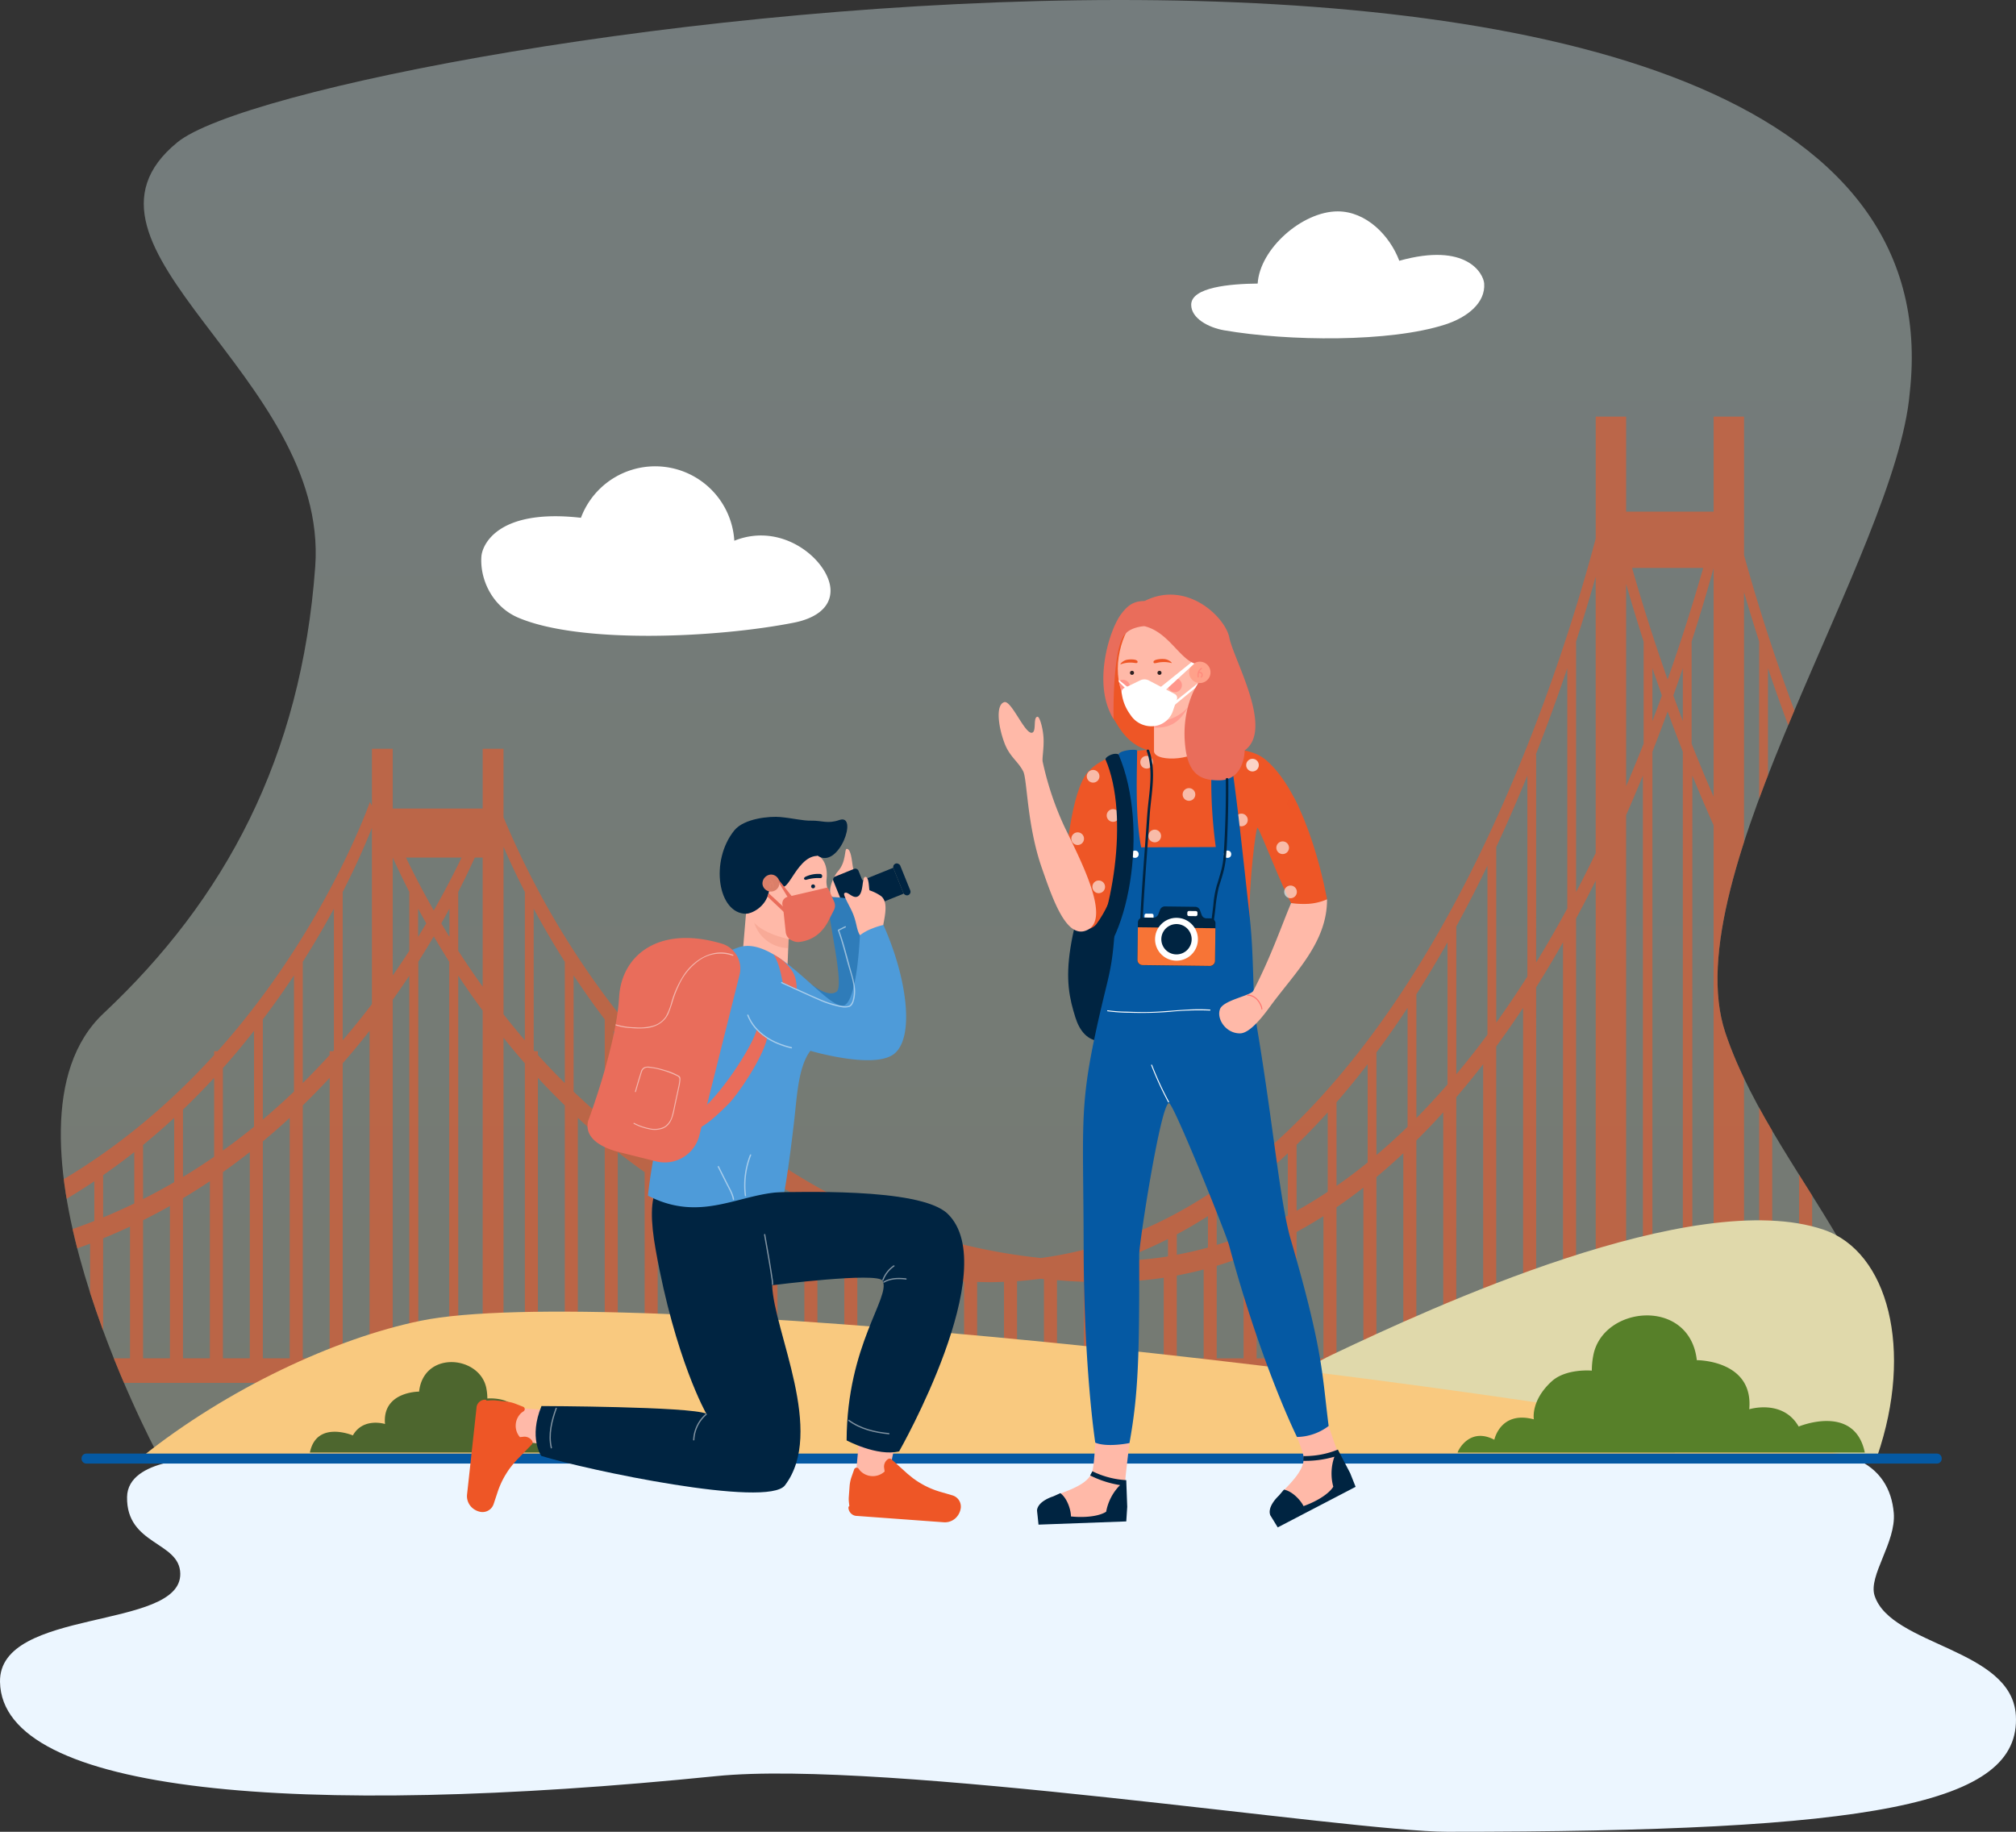 <svg xmlns="http://www.w3.org/2000/svg" xmlns:xlink="http://www.w3.org/1999/xlink" width="776.765" height="705.832" viewBox="0 0 776.765 705.832">
  <rect x="0" y="0" width="776.765" height="705.832" fill="#333333" stroke="none"/>
  <defs>
    <style>
      .cls-1, .cls-5 {
        fill: url(#linear-gradient);
      }

      .cls-16, .cls-2, .cls-7 {
        fill: #ee5626;
      }

      .cls-3 {
        fill: none;
      }

      .cls-4 {
        fill: #ecf6ff;
      }

      .cls-5 {
        opacity: 0.38;
      }

      .cls-6 {
        clip-path: url(#clip-path);
      }

      .cls-7 {
        opacity: 0.58;
      }

      .cls-8 {
        fill: #e0d9ab;
      }

      .cls-9 {
        fill: #f9c97f;
      }

      .cls-10 {
        fill: #578029;
      }

      .cls-11 {
        fill: #4d662e;
      }

      .cls-12 {
        fill: #0559a3;
      }

      .cls-13, .cls-17, .cls-19, .cls-34 {
        fill: #fff;
      }

      .cls-14 {
        fill: #002441;
      }

      .cls-15 {
        clip-path: url(#clip-path-2);
      }

      .cls-16, .cls-19 {
        opacity: 0.74;
      }

      .cls-17 {
        opacity: 0.6;
      }

      .cls-18 {
        fill: #ffb9a8;
      }

      .cls-20, .cls-23, .cls-28 {
        fill: #ff746e;
      }

      .cls-20 {
        opacity: 0.4;
      }

      .cls-21 {
        fill: #e96d5b;
      }

      .cls-22 {
        fill: #ffa18a;
      }

      .cls-23, .cls-31, .cls-34, .cls-35 {
        opacity: 0.5;
      }

      .cls-24 {
        clip-path: url(#clip-path-3);
      }

      .cls-25 {
        fill: #bb4753;
      }

      .cls-26 {
        fill: #2e2122;
      }

      .cls-27 {
        fill: #f77436;
      }

      .cls-29 {
        fill: #2f7cb9;
      }

      .cls-30 {
        fill: #db7f69;
      }

      .cls-31, .cls-32 {
        fill: #e68770;
        mix-blend-mode: multiply;
        isolation: isolate;
      }

      .cls-32 {
        opacity: 0.3;
      }

      .cls-33 {
        fill: #4e9bd9;
      }
    </style>
    <linearGradient id="linear-gradient" x1="0.5" x2="0.5" y2="1" gradientUnits="objectBoundingBox">
      <stop offset="0" stop-color="#ddf3f9"/>
      <stop offset="1" stop-color="#dfedd7"/>
    </linearGradient>
    <clipPath id="clip-path">
      <path id="Path_2948" data-name="Path 2948" class="cls-1" d="M430.159,2810.9s-67.054-125.431-20.424-169.181,76.2-98.439,81.534-172.124-102.41-123.193-53.116-163.489,694.113-138.159,667.467,96.711c-5.329,61.02-91.024,186.516-71.04,246.385s88.359,113.855,51.056,161.7Z" transform="translate(2169.106 1804)"/>
    </clipPath>
    <clipPath id="clip-path-2">
      <path id="Path_2880" data-name="Path 2880" class="cls-2" d="M948.441,607.318c-6.542,3.526-13.829,1.434-13.829,1.434-3.3-5.717-11.558-27.13-12.916-29.059-.618-.878-3.441,21.879-3.059,34.327l-50.98,3.909c1.529-10.621-.425-34.582-.425-34.582,1.572,12.915-.508,23.567-7.563,33.392-2.974,4.142-12.749,2.8-12.745-5.607.009-18.9,3.065-45.773,9.346-52.85,7.278-8.2,21.139-8.3,25.872-8.88,3.633-.442,10.957-.48,16.3-.519,16.336-.12,22.234,1.088,26.65,4.9C941.75,568.138,948.441,607.318,948.441,607.318Z" transform="translate(-846.926 -548.875)"/>
    </clipPath>
    <clipPath id="clip-path-3">
      <path id="Path_2911" data-name="Path 2911" class="cls-3" d="M895.867,519.8a3.827,3.827,0,0,1-3.424-2.022c-.077-.121-.068-.273.06-.284,0,0,2.022-.108,3.32-.226,1.356-.124,3.341-.49,3.341-.49.124-.011.2.129.108.351A4.335,4.335,0,0,1,895.867,519.8Z" transform="translate(-892.393 -516.778)"/>
    </clipPath>
  </defs>
  <g id="covid19-image" transform="translate(-328.571 -2252.872)">
    <path id="Path_2937" data-name="Path 2937" class="cls-4" d="M106.548,879.181S77.413,878.8,77.16,893.973c-.312,18.664,20.343,17.1,20.5,29.584.278,21.915-69.981,12.963-69.457,41.7.784,43.015,114.648,52.58,275.932,36.286,64.855-6.552,244.476,21.432,281.672,21.443,163.911.052,221.186-10.379,219.1-44.872-1.559-25.812-48.02-26.7-54.412-46.064-2.551-7.723,8.341-20.6,7.372-31.939-.768-9-5.125-16.868-14.983-20.926Z" transform="translate(300.37 1935.722)"/>
    <path id="Path_2946" data-name="Path 2946" class="cls-5" d="M430.159,2810.9s-67.054-125.431-20.424-169.181,76.2-98.439,81.534-172.124-102.41-123.193-53.116-163.489,694.113-138.159,667.467,96.711c-5.329,61.02-91.024,186.516-71.04,246.385s88.359,113.855,51.056,161.7Z" transform="translate(-41.241 1.597)"/>
    <g id="Mask_Group_28" data-name="Mask Group 28" class="cls-6" transform="translate(-2210.347 -1802.403)">
      <path id="Path_2947" data-name="Path 2947" class="cls-7" d="M1826.022,518.885H1712.868V284.01h-8.023v30.754a330.033,330.033,0,0,1-34.653,60.9V284.01h-8.021v26.363A326.3,326.3,0,0,1,1612.253,393q-3.111,3.726-6.514,7.535H1604.4V402c-31.072,34.219-79.823,70.927-149.282,78.228-78.78-10.484-132.276-83.457-164-145.455-25.012-48.873-40.518-98.154-48.039-125.4V156.018h-11.723v36.617h-33.706V156.018h-11.724V203c-6.71,25.351-22.655,78.806-49.765,131.774-31.729,62-85.225,134.971-164,145.455-69.459-7.3-118.21-44.009-149.282-78.228v-1.468h-1.339q-3.4-3.8-6.514-7.535A326.272,326.272,0,0,1,765.1,310.372V284.01h-8.023v23.019H722.426V284.01h-8.021V305.99l-.774-1.481c-.151.447-15.683,44.751-52.179,88.491q-3.111,3.726-6.514,7.535H653.6V402c-31.072,34.219-79.82,70.927-149.282,78.228-78.78-10.484-132.276-83.457-164-145.455-37.159-72.608-53.366-146.2-53.523-146.936l-3.015,3.635c.084.387,4.634,21.06,14.331,51.205v96.53c-.776-1.481-1.557-2.966-2.31-4.434-37.159-72.608-53.363-146.2-53.521-146.936l-3.017,3.635c.084.387,4.637,21.06,14.333,51.205v276.2H231.182v9.459H714.405V561.5h8.021v-33.16h34.653V561.5H765.1v-33.16h420.82V561.5h11.724v-33.16h33.706V561.5h11.723v-33.16h419.1V561.5h8.021v-33.16h34.653V561.5h8.023v-33.16h113.154Zm-130.95-173.268V518.885h-12v-152.8C1687.666,358.842,1691.658,351.94,1695.073,345.617Zm-32.9-23.827v64.526c-1.752,2.228-3.545,4.456-5.4,6.684-.919,1.1-1.866,2.215-2.824,3.327V339.172C1657.4,332.414,1660.117,326.524,1662.172,321.79Zm-397.88,197.095h-10.359V358.568c3.261,5.781,6.734,11.587,10.359,17.377Zm15.387,0h-10.361V383.823c3.3,5.025,6.775,9.993,10.361,14.91Zm15.382,0H1284.7V405.534c3.326,4.334,6.8,8.573,10.359,12.743Zm15.387,0h-10.359V424.092c3.345,3.727,6.817,7.331,10.359,10.858Zm15.384,0h-10.358V439.871c3.363,3.166,6.827,6.21,10.358,9.164Zm15.385,0h-10.359V453.113c3.373,2.649,6.836,5.164,10.359,7.588Zm15.384,0h-10.359V464.092c3.38,2.167,6.845,4.182,10.359,6.111Zm15.387,0h-10.359V472.9c3.387,1.72,6.849,3.3,10.359,4.773Zm15.384,0h-10.359V479.706q5.1,1.948,10.359,3.527Zm15.385,0H1392.4V484.648q5.1,1.342,10.359,2.328Zm15.384,0h-10.359V487.832c3.4.512,6.862.895,10.359,1.173Zm15.387-29.407v29.407h-10.359V489.348c2.256.1,4.518.191,6.813.191C1431.177,489.539,1432.351,489.5,1433.528,489.478Zm5.026-.091c3.51-.121,6.948-.347,10.359-.621v30.12h-10.359Zm15.384-1.034c.426-.039.839-.1,1.263-.143,3,.395,6.023.734,9.1.942v29.733h-10.361Zm15.384,1.042c1.717.07,3.432.143,5.175.143s3.46-.052,5.184-.087v29.433h-10.359Zm15.387-.087q5.249-.228,10.359-.664v30.241h-10.359Zm15.385-1.142q5.255-.567,10.359-1.342v32.061h-10.359ZM1515.478,486q5.262-.925,10.361-2.067v34.949h-10.361Zm15.385-3.244q5.268-1.316,10.359-2.845v38.971h-10.359Zm15.385-4.421c3.516-1.147,6.98-2.35,10.358-3.639v44.187h-10.358Zm15.387-5.676c3.523-1.446,6.987-2.949,10.358-4.534v50.758h-10.358Zm15.384-6.98c3.531-1.768,7-3.6,10.359-5.5v58.7h-10.359ZM1592.4,457.2c3.546-2.128,7.013-4.3,10.359-6.558v68.239H1592.4Zm15.385-10.059c3.562-2.528,7.033-5.1,10.359-7.731v79.47h-10.359Zm15.387-11.852c3.588-2.988,7.061-6.011,10.359-9.064v92.656h-10.359Zm15.384-13.863c3.626-3.54,7.1-7.092,10.359-10.623V518.885h-10.359Zm12-75.813v54.575c-.1.113-.2.226-.3.343h-1.339V402c-3.259,3.587-6.711,7.205-10.359,10.81V366.081C1643.15,358.842,1647.141,351.94,1650.556,345.617Zm-15.385,25.7V416.1q-5.7,5.434-12,10.767v-38.58C1627.523,382.529,1631.523,376.844,1635.172,371.319Zm-21.158,28.526c1.992-2.393,3.908-4.782,5.774-7.162V429.66q-5.752,4.677-12,9.168V407.072Q1611.028,403.43,1614.013,399.845Zm-9.613,10.962v30.419q-5.787,4.006-12,7.765V423.05C1596.654,418.976,1600.646,414.881,1604.4,410.807Zm-15.385,15.422v24.782q-5.819,3.394-12,6.514V436.679Q1583.3,431.532,1589.016,426.229Zm-15.384,13.186v19.8q-5.842,2.834-12,5.377V448.323Q1567.862,443.977,1573.632,439.415Zm-15.385,11.231V465.96q-5.858,2.313-12,4.335V458.2Q1552.443,454.555,1558.247,450.646Zm-15.387,9.537v11.192q-5.875,1.824-12,3.37v-8.23Q1537.032,463.487,1542.86,460.184Zm-15.382,7.943v7.427q-5.884,1.375-12,2.449v-4.656Q1521.629,470.879,1527.478,468.127Zm-15.387,6.571v3.9c-3.925.63-7.932,1.151-12,1.585v-1.3Q1506.225,476.933,1512.091,474.7Zm-15.384,5.837c-.982.091-1.983.156-2.974.234.993-.282,1.992-.56,2.974-.856Zm-70.323.921c-1.622-.039-3.255-.052-4.857-.143v-1.607C1423.132,480.319,1424.756,480.892,1426.385,481.456Zm-8.244-3.07v2.64c-4.057-.326-8.069-.773-12-1.42v-6.7Q1412.021,475.888,1418.141,478.386Zm-15.384-7.266v7.848c-4.063-.769-8.073-1.672-12-2.762V464.092Q1396.62,467.851,1402.757,471.12Zm-15.385-9.272V475.18c-4.07-1.238-8.082-2.6-12-4.165v-17.9Q1381.223,457.706,1387.372,461.847Zm-15.384-11.418v19.14c-4.081-1.742-8.086-3.631-12-5.7v-24Q1365.82,445.363,1371.988,450.429ZM1356.6,436.605v25.429q-6.138-3.42-12-7.327V424.092Q1350.4,430.548,1356.6,436.605Zm-15.384-16.378V452.44q-6.151-4.28-12-9.029V405.534Q1334.979,413.046,1341.216,420.227Zm-15.385-19.214v39.549q-6.176-5.225-12-10.9V383.823Q1319.553,392.52,1325.832,401.013Zm-15.384-22.406v47.7q-6.206-6.274-12-12.96V358.568C1302.208,365.23,1306.2,371.936,1310.447,378.607Zm-21.622-37.933q2.988,5.837,6.235,11.792V409.4c-4.163-4.96-8.159-10.05-12-15.223V329.03Q1285.865,334.848,1288.826,340.674Zm-9.147-18.8V389.53q-6.3-8.788-12-17.781v-77.42C1271.348,303.323,1275.345,312.557,1279.678,321.877Zm-15.237-35.614h-.149v80.083c-4.269-6.949-8.259-13.911-12-20.795v-92.6C1255.793,263.315,1259.826,274.529,1264.441,286.264Zm-15.534-43.583v96.53c-.776-1.481-1.557-2.966-2.31-4.434q-1.794-3.5-3.523-7.018V223.671C1244.76,229.438,1246.693,235.8,1248.907,242.681ZM1219.494,273.3c-1.263-3.327-2.483-6.61-3.65-9.824,1.267-3.583,2.5-7.114,3.65-10.524Zm-5.859-15.991c-5.858-16.612-10.391-31.375-13.693-42.988h27.387C1224.027,225.929,1219.494,240.691,1213.636,257.3Zm-2.208,6.167c-1.168,3.214-2.385,6.5-3.65,9.824V252.948C1208.93,256.357,1210.16,259.888,1211.428,263.471Zm-13.782-42.949c1.883,6.558,4.12,13.993,6.745,22.159v39.357c-2.124,5.372-4.377,10.853-6.745,16.4Zm10.132,64.621c2.068-5.286,4.022-10.467,5.858-15.505,1.836,5.038,3.791,10.219,5.859,15.505V518.885h-11.717Zm15.1-42.463c3.479-10.814,6.284-20.382,8.471-28.261v88.022c-3.012-6.919-5.837-13.742-8.471-20.4Zm-36.959-24.995V324.205c-1.706,3.522-3.445,7.049-5.249,10.571-.752,1.468-1.533,2.953-2.309,4.434v-96.53C1181.372,233.33,1183.883,224.9,1185.922,217.686Zm-397.207,301.2H778.357V410.807c3.255,3.531,6.73,7.083,10.359,10.623Zm15.384,0H793.739V426.229c3.3,3.053,6.773,6.076,10.361,9.064Zm15.385,0H809.125v-79.47c3.326,2.628,6.8,5.2,10.359,7.731Zm15.384,0H824.51V450.646c3.345,2.254,6.814,4.43,10.359,6.558Zm15.387,0H839.895v-58.7c3.36,1.9,6.827,3.731,10.361,5.5Zm15.385,0H855.279V468.127c3.374,1.585,6.836,3.088,10.361,4.534Zm15.385,0H870.666V474.7c3.378,1.29,6.842,2.493,10.359,3.639Zm15.385,0H886.05V479.914q5.086,1.531,10.359,2.845Zm15.386,0h-10.36V483.936q5.1,1.146,10.36,2.067Zm15.385,0H916.819V486.824q5.1.782,10.361,1.342Zm15.382,0H932.2V488.644q5.112.43,10.359.664Zm5.028-29.433c1.724.035,3.438.087,5.184.087s3.458-.074,5.175-.143v29.49H947.59Zm15.384-.3c3.073-.208,6.1-.547,9.1-.942.422.047.837.1,1.261.143v30.532H962.975Zm15.385-.387c3.411.274,6.849.5,10.361.621v29.5H978.359Zm15.385.712c1.179.026,2.351.061,3.547.061,2.294,0,4.556-.087,6.812-.191v29.538H993.744Zm15.387-.473c3.5-.278,6.954-.66,10.358-1.173v31.053h-10.358Zm15.384-2.028q5.251-.99,10.358-2.328v34.237h-10.358Zm15.384-3.744q5.262-1.589,10.361-3.527v39.179H1039.9Zm15.385-5.555c3.51-1.477,6.972-3.053,10.358-4.773v45.981h-10.358Zm15.387-7.475c3.514-1.928,6.978-3.944,10.359-6.111v54.793h-10.359Zm15.384-9.5c3.523-2.424,6.985-4.938,10.359-7.588v65.772h-10.359Zm15.385-11.666q5.3-4.43,10.359-9.164v79.014H1101.44Zm15.384-14.085c3.545-3.527,7.013-7.131,10.359-10.858v94.793h-10.359Zm15.387-16.673c3.559-4.169,7.033-8.408,10.359-12.743V518.885h-10.359Zm15.384-19.544c3.584-4.916,7.054-9.885,10.359-14.91V518.885H1147.6Zm15.385-22.788c3.624-5.789,7.1-11.6,10.359-17.377V518.885H1162.98Zm12-123v92.6c-3.739,6.884-7.729,13.846-12,20.795V286.264h-.15C1167.446,274.529,1171.479,263.315,1174.978,252.948ZM1159.6,294.329v77.42q-5.7,8.971-12,17.781V321.877C1151.927,312.557,1155.926,303.323,1159.6,294.329Zm-21.15,46.345q2.974-5.824,5.763-11.644v65.147c-3.838,5.173-7.835,10.263-12,15.223V352.466Q1135.448,346.524,1138.446,340.674Zm-9.621,17.894v54.784q-5.8,6.671-12,12.96v-47.7C1121.067,371.936,1125.063,365.23,1128.824,358.568Zm-15.387,25.255v45.842q-5.823,5.668-12,10.9V401.013Q1107.723,392.544,1113.438,383.823Zm-15.382,21.711v37.876q-5.845,4.749-12,9.029V420.227Q1092.277,413.054,1098.055,405.534Zm-15.387,18.558v30.615q-5.862,3.9-12,7.327V436.605Q1076.86,430.553,1082.669,424.092Zm-15.385,15.779v24c-3.914,2.067-7.919,3.957-12,5.7v-19.14Q1061.457,445.374,1067.284,439.871ZM1051.9,453.113v17.9c-3.917,1.563-7.928,2.927-12,4.165V461.847Q1046.05,457.717,1051.9,453.113Zm-15.382,10.979V476.2c-3.927,1.094-7.935,2-12,2.766V471.12Q1030.643,467.836,1036.515,464.092Zm-15.387,8.812v6.7c-3.93.647-7.939,1.095-12,1.42v-2.64Q1015.251,475.89,1021.128,472.9Zm-15.385,8.408c-1.6.091-3.233.1-4.855.143,1.626-.565,3.25-1.138,4.855-1.75Zm-72.206-.543c-.99-.078-1.992-.143-2.973-.234v-.621C931.546,480.21,932.547,480.488,933.538,480.77Zm-6.358-1.889v1.3q-6.1-.651-12-1.585v-3.9Q921.042,476.933,927.18,478.881ZM911.8,473.348V478q-6.115-1.075-12-2.449v-7.427Q905.641,470.877,911.8,473.348Zm-15.386-6.832v8.23q-6.128-1.537-12-3.37V460.184Q890.237,463.48,896.409,466.516ZM881.024,458.2v12.092q-6.14-2.02-12-4.335V450.646Q874.824,454.548,881.024,458.2Zm-15.385-9.88v16.269q-6.157-2.541-12-5.377v-19.8Q859.4,443.969,865.64,448.323Zm-15.385-11.644v20.847q-6.176-3.12-12-6.514V426.229Q843.965,431.519,850.255,436.679ZM834.869,423.05v25.941q-6.2-3.759-12-7.765V410.807C826.625,414.881,830.619,418.976,834.869,423.05Zm-21.61-23.205q2.978,3.577,6.226,7.227v31.757q-6.245-4.476-12-9.168V392.683C809.352,395.063,811.266,397.452,813.258,399.845ZM804.1,388.283v38.58q-6.306-5.316-12-10.767V371.319C795.748,376.844,799.749,382.529,804.1,388.283Zm-15.384-22.2v46.732c-3.65-3.6-7.1-7.223-10.359-10.81v-1.468h-1.339c-.1-.117-.2-.23-.3-.343V345.617C780.13,351.94,784.122,358.842,788.715,366.081Zm-15.387-26.91v57.155c-.958-1.112-1.905-2.224-2.824-3.327-1.86-2.228-3.65-4.456-5.4-6.684V321.79C767.154,326.524,769.871,332.414,773.328,339.172ZM313.492,518.885H303.133V358.568c3.261,5.781,6.734,11.587,10.359,17.377Zm15.387,0H318.519V383.823c3.3,5.025,6.773,9.993,10.359,14.91Zm15.384,0H333.9V405.534c3.326,4.334,6.8,8.573,10.361,12.747Zm15.384,0H349.288V424.092c3.348,3.727,6.817,7.331,10.359,10.858Zm15.385,0H364.673V439.871c3.363,3.166,6.827,6.21,10.359,9.164Zm15.387,0H380.06V453.113c3.373,2.649,6.836,5.164,10.359,7.588Zm15.385,0H395.442V464.092c3.38,2.167,6.845,4.182,10.361,6.111Zm15.384,0H410.828V472.9c3.389,1.72,6.849,3.3,10.359,4.773Zm15.385,0H426.213V479.706q5.1,1.948,10.359,3.527Zm15.387,0H441.6V484.648q5.1,1.342,10.361,2.328Zm15.385,0H456.982V487.832c3.4.512,6.862.895,10.361,1.173Zm15.384-29.407v29.407H472.369V489.348c2.256.1,4.518.191,6.814.191C480.377,489.539,481.551,489.5,482.727,489.478Zm5.026-.091c3.51-.121,6.948-.347,10.359-.621v30.12H487.753Zm15.387-1.034c.424-.039.837-.1,1.261-.143,3,.395,6.023.734,9.1.942v29.733H503.14Zm15.382,1.042c1.717.07,3.432.143,5.175.143s3.46-.052,5.186-.087v29.433H518.522Zm15.387-.087q5.248-.228,10.359-.664v30.241H533.909Zm15.384-1.142q5.255-.567,10.359-1.342v32.061H549.293ZM564.678,486q5.262-.925,10.361-2.067v34.949H564.678Zm15.384-3.244q5.268-1.316,10.361-2.845v38.971H580.062Zm15.385-4.421c3.516-1.147,6.981-2.35,10.359-3.639v44.187H595.447Zm15.387-5.676c3.523-1.446,6.987-2.949,10.359-4.534v50.758H610.833Zm15.384-6.98c3.534-1.768,7-3.6,10.359-5.5v58.7H626.218ZM641.6,457.2c3.547-2.128,7.013-4.3,10.361-6.558v68.239H641.6Zm15.385-10.059c3.562-2.528,7.033-5.1,10.359-7.731v79.47H656.987Zm15.387-11.852c3.588-2.988,7.061-6.011,10.359-9.064v92.656H672.373Zm15.385-13.863c3.629-3.54,7.1-7.092,10.359-10.623V518.885H687.758Zm15.384-16.23c1.572-1.8,3.114-3.588,4.587-5.355,1.992-2.393,3.906-4.782,5.774-7.162v126.2H703.143Zm19.284-79.258h0c1.76,3.887,3.874,8.326,6.384,13.229v22.662q-3.023,4.69-6.388,9.538Zm5.1,0h21.414c-2.859,5.937-6.412,12.838-10.707,20.369C733.94,338.781,730.386,331.879,727.53,325.942Zm4.669,19.674c.992,1.837,2.05,3.735,3.14,5.668q-1.518,2.56-3.14,5.19Zm.073,20.465c2.119-3.344,4.1-6.6,5.964-9.776,1.866,3.175,3.843,6.432,5.962,9.776v152.8H732.272Zm8.86-14.8c1.092-1.933,2.147-3.831,3.14-5.668v10.858C743.187,354.72,742.147,352.991,741.132,351.285Zm6.527-12.113c2.509-4.9,4.621-9.342,6.384-13.229h3.036v49.72c-3.378-4.695-6.516-9.32-9.42-13.828Zm-33.254-24.686v67.909q-4.023,5.29-8.436,10.606-1.382,1.655-2.826,3.327V339.172C708.724,328.266,712.394,319.584,714.405,314.485Zm-14.647,31.132v54.575c-.1.113-.2.226-.3.343h-1.339V402c-3.257,3.587-6.71,7.205-10.359,10.81V366.081C692.349,358.842,696.341,351.94,699.758,345.617Zm-15.387,25.7V416.1q-5.7,5.434-12,10.767v-38.58C676.725,382.529,680.723,376.844,684.372,371.319Zm-21.159,28.526c1.992-2.393,3.908-4.782,5.774-7.162V429.66q-5.752,4.677-12,9.168V407.072Q660.227,403.43,663.213,399.845ZM653.6,410.807v30.419q-5.787,4.006-12,7.765V423.05C645.854,418.976,649.848,414.881,653.6,410.807Zm-15.382,15.422v24.782q-5.819,3.394-12,6.514V436.679Q632.5,431.532,638.218,426.229Zm-15.387,13.186v19.8q-5.839,2.834-12,5.377V448.323Q617.065,443.977,622.831,439.415Zm-15.385,11.231V465.96q-5.858,2.313-12,4.335V458.2Q601.642,454.555,607.447,450.646Zm-15.384,9.537v11.192q-5.878,1.824-12,3.37v-8.23Q586.235,463.487,592.062,460.184Zm-15.385,7.943v7.427q-5.884,1.375-12,2.449v-4.656Q570.828,470.879,576.678,468.127ZM561.291,474.7v3.9c-3.925.63-7.932,1.151-12,1.585v-1.3Q555.424,476.933,561.291,474.7Zm-15.384,5.837c-.982.091-1.983.156-2.971.234.99-.282,1.99-.56,2.971-.856Zm-70.322.921c-1.622-.039-3.255-.052-4.857-.143v-1.607C472.332,480.319,473.956,480.892,475.584,481.456Zm-8.242-3.07v2.64c-4.059-.326-8.069-.773-12-1.42v-6.7Q461.221,475.888,467.343,478.386Zm-15.385-7.266v7.848c-4.066-.769-8.075-1.672-12-2.762V464.092Q445.82,467.851,451.958,471.12Zm-15.387-9.272V475.18c-4.07-1.238-8.082-2.6-12-4.165v-17.9Q430.423,457.706,436.572,461.847Zm-15.385-11.418v19.14c-4.081-1.742-8.084-3.631-12-5.7v-24Q415.019,445.363,421.187,450.429ZM405.8,436.605v25.429q-6.14-3.42-12-7.327V424.092Q399.6,430.548,405.8,436.605Zm-15.385-16.378V452.44q-6.154-4.28-12-9.029V405.534Q384.179,413.046,390.418,420.227Zm-15.387-19.214v39.549q-6.173-5.225-12-10.9V383.823Q368.752,392.52,375.032,401.013Zm-15.385-22.406v47.7q-6.206-6.274-12-12.96V358.568C351.408,365.23,355.4,371.936,359.647,378.607Zm-21.619-37.933q2.984,5.837,6.235,11.792V409.4c-4.165-4.96-8.159-10.05-12-15.223V329.03C334.131,332.909,336.043,336.792,338.028,340.674Zm-9.15-18.8V389.53q-6.3-8.788-12-17.781v-77.42C320.548,303.323,324.547,312.557,328.878,321.877Zm-27.385-68.93c3.5,10.367,7.532,21.581,12.147,33.316h-.149v80.083c-4.269-6.953-8.259-13.911-12-20.795Zm-7.982,87.727c1.477,2.888,3.023,5.811,4.6,8.743V518.885H287.748V329.03Q290.548,334.848,293.511,340.674Zm-9.15-18.8V518.885h-12V294.329C276.031,303.323,280.03,312.557,284.362,321.877Zm-27.384-68.93c3.5,10.367,7.534,21.581,12.149,33.316h-.149V518.885h-12ZM722.426,380.722q3.351-4.7,6.388-9.294V518.885h-6.388Zm25.233,138.163V371.428c2.913,4.408,6.06,8.921,9.42,13.485V518.885ZM765.1,395.367c1.192,1.49,2.4,2.984,3.642,4.478,1.473,1.768,3.012,3.557,4.584,5.355V518.885H765.1Zm413.262,123.518V349.417c1.575-2.932,3.119-5.855,4.6-8.743q1.509-2.951,2.963-5.9V518.885Zm19.282-209.295q3.38-7.713,6.464-15.262V518.885h-6.464Zm25.516,209.295V294.329c2.565,6.289,5.3,12.695,8.19,19.162V518.885Zm19.913-180.673c.413.821.818,1.642,1.237,2.463,1.477,2.888,3.021,5.811,4.6,8.743V518.885h-5.832Zm410.868,180.673V405.2c1.572-1.8,3.114-3.588,4.587-5.355,1.243-1.494,2.45-2.988,3.642-4.478V518.885Zm16.25-133.972c3.389-4.6,6.561-9.151,9.494-13.594V518.885h-9.494Zm28.267,133.972V339.172c2.511-4.9,4.624-9.346,6.386-13.234V518.885Z" transform="translate(1967.818 4059.793)"/>
    </g>
    <path id="Path_2943" data-name="Path 2943" class="cls-8" d="M862.309,684.989c3.424-11.072,9.637-28.015,35.143-40.123,37.4-17.753,139.184-65,189.122-48.082,24.986,8.466,34.767,46.334,20.712,87.287Z" transform="translate(-55.406 2129.913)"/>
    <path id="Path_2942" data-name="Path 2942" class="cls-9" d="M142.469,761.351c32.74-26.082,74.195-45.5,107.228-52.273,71.316-14.63,387.48,19.151,551.965,52.273Z" transform="translate(241.012 2052.715)"/>
    <path id="Path_2944" data-name="Path 2944" class="cls-10" d="M1285.247,763.065c-3.962-19.058-25.483-10.021-25.483-10.021-6.125-10.692-19.049-6.664-19.049-6.664,1.742-19.034-20.2-18.914-20.2-18.914-2.726-24.285-36.328-21.12-39.907-1.729a30.945,30.945,0,0,0-.551,5.757s-9.946-.935-15.509,4.171c-8.135,7.468-6.827,14.6-6.827,14.6-12.9-3.452-15.228,7.863-15.228,7.863-9.637-5.058-14.134,4.361-14.132,4.938Z" transform="translate(-238.159 2049.522)"/>
    <path id="Path_2945" data-name="Path 2945" class="cls-11" d="M348.436,802.539C351.012,789.969,365,795.93,365,795.93c3.982-7.052,12.383-4.4,12.383-4.4-1.132-12.554,13.132-12.475,13.132-12.475,1.772-16.017,23.616-13.93,25.943-1.141a20.725,20.725,0,0,1,.358,3.8s6.465-.617,10.082,2.751c5.289,4.925,4.438,9.629,4.438,9.629,8.383-2.277,9.9,5.186,9.9,5.186,6.265-3.336,9.188,2.876,9.187,3.257Z" transform="translate(99.531 2010.048)"/>
    <path id="Path_2941" data-name="Path 2941" class="cls-12" d="M839.275,882.849H126.095a1.847,1.847,0,0,1-1.763-1.921h0a1.846,1.846,0,0,1,1.763-1.92h713.18a1.846,1.846,0,0,1,1.763,1.92h0A1.847,1.847,0,0,1,839.275,882.849Z" transform="translate(235.668 1933.973)"/>
    <path id="Path_2707" data-name="Path 2707" class="cls-13" d="M464.333,325.093a30.549,30.549,0,0,0-59.1-8.845c-32.086-3.646-38.033,10.457-38.352,14.927-.625,8.758,4.154,19.275,14.164,23.548,24.006,10.249,76.749,7.781,106.336,1.917,7.071-1.4,14.017-5.043,14.017-12.34C501.4,333.5,483.563,317.369,464.333,325.093Z" transform="translate(147.171 2136.142)"/>
    <path id="Path_2708" data-name="Path 2708" class="cls-13" d="M1087.16,164.212c-3.642-9.717-12.74-19.032-23.729-19.032-13.623,0-30.02,14.4-30.832,27.815-10.62.1-25.614,1.4-25.614,8.177,0,5.255,6.744,8.808,12.7,9.834,24.766,4.267,63.96,4.663,85.2-2.241,8.684-2.822,15.509-8.436,14.985-15.784C1119.61,169.231,1113.207,156.937,1087.16,164.212Z" transform="translate(-219.446 2189.142)"/>
    <g id="Group_790" data-name="Group 790" transform="translate(148.5 45.338)">
      <g id="Group_789" data-name="Group 789" transform="translate(564.861 2436.662)">
        <path id="Path_2877" data-name="Path 2877" class="cls-14" d="M862.648,672.2h7.816V576.118h0c-24.344,58.493-22.474,72.426-17.895,86.985C854.077,667.9,857.082,672.2,862.648,672.2Z" transform="translate(-822.991 -500.122)"/>
        <g id="Group_759" data-name="Group 759" class="cls-15" transform="translate(24.999 58.978)">
          <path id="Path_2878" data-name="Path 2878" class="cls-2" d="M948.441,607.318c-6.542,3.526-13.829,1.434-13.829,1.434-3.3-5.717-11.558-27.13-12.916-29.059-.618-.878-3.441,21.879-3.059,34.327l-50.98,3.909c1.529-10.621-.425-34.582-.425-34.582,1.572,12.915-.207,26-8.37,34.285-3.517,3.568-11.942,1.911-11.937-6.5.009-18.9,3.065-45.773,9.346-52.85,7.278-8.2,21.139-8.3,25.872-8.88,3.633-.442,10.957-.48,16.3-.519,16.336-.12,22.234,1.088,26.65,4.9C941.75,568.138,948.441,607.318,948.441,607.318Z" transform="translate(-846.926 -548.875)"/>
          <path id="Path_2879" data-name="Path 2879" class="cls-16" d="M984.826,581.91a2.437,2.437,0,1,0,2.437-2.438A2.437,2.437,0,0,0,984.826,581.91Z" transform="translate(-898.679 -560.358)"/>
        </g>
        <path id="Path_2881" data-name="Path 2881" class="cls-17" d="M952.718,591.983a2.438,2.438,0,1,0,2.438-2.437A2.438,2.438,0,0,0,952.718,591.983Z" transform="translate(-861.63 -505.161)"/>
        <path id="Path_2882" data-name="Path 2882" class="cls-18" d="M1003.561,977.589c-1.249-2.915-3.787-9.257-3.787-9.257-1.589-4.451-4.17-12.2-7.141-21l-12.528,5.936c2.537,5.581,6.544,15.453,6.992,17.965,1.281,7.167-10.034,14.221-12.429,19.459-.992,2.172-.641,5.258,3.357,5.946,2.883.5,16.161-6.914,22.965-11.332A6.341,6.341,0,0,0,1003.561,977.589Z" transform="translate(-869.693 -639.437)"/>
        <path id="Path_2883" data-name="Path 2883" class="cls-14" d="M1000.33,981.823a33.976,33.976,0,0,1-13.26,2.5l-.091,1.831A39.775,39.775,0,0,0,999,984.566a19.494,19.494,0,0,0-.434,11.557c-1.465,2.432-5.676,5.407-11.465,7.478-1.136-2.311-4.289-5.709-7.542-6.358l-1.934,2.3s-4.619,4.112-3.338,7.562l2.871,4.7,30.007-15.633-2.083-5.244Z" transform="translate(-869.64 -652.381)"/>
        <path id="Path_2884" data-name="Path 2884" class="cls-3" d="M1003.561,977.589c-1.249-2.915-3.787-9.257-3.787-9.257-1.589-4.451-4.17-12.2-7.141-21l-12.528,5.936c2.537,5.581,6.544,15.453,6.992,17.965,1.281,7.167-10.034,14.221-12.429,19.459-.992,2.172-.641,5.258,3.357,5.946,2.883.5,16.161-6.914,22.965-11.332A6.341,6.341,0,0,0,1003.561,977.589Z" transform="translate(-869.693 -639.437)"/>
        <path id="Path_2885" data-name="Path 2885" class="cls-18" d="M864.125,996.211c.124-3.169.554-9.986.554-9.986.474-4.7,1.469-12.8,2.564-22.032l-13.863-.016c-.1,6.13-.723,16.766-1.4,19.227-1.92,7.024-15.168,8.538-19.579,12.241-1.828,1.535-2.835,4.473.48,6.811,2.391,1.686,17.564.693,25.606-.377A6.34,6.34,0,0,0,864.125,996.211Z" transform="translate(-815.842 -645.759)"/>
        <path id="Path_2886" data-name="Path 2886" class="cls-14" d="M864.938,998.617a33.971,33.971,0,0,1-13.051-3.431l-.867,1.615a39.75,39.75,0,0,0,11.536,3.721,19.484,19.484,0,0,0-5.352,10.251c-2.368,1.568-7.448,2.447-13.565,1.832-.034-2.574-1.424-7-4.083-8.979l-2.735,1.249s-5.937,1.732-6.26,5.4l.574,5.48,33.813-1.24.369-5.63Z" transform="translate(-815.785 -657.396)"/>
        <path id="Path_2887" data-name="Path 2887" class="cls-3" d="M864.125,996.211c.124-3.169.554-9.986.554-9.986.474-4.7,1.469-12.8,2.564-22.032l-13.863-.016c-.1,6.13-.723,16.766-1.4,19.227-1.92,7.024-15.168,8.538-19.579,12.241-1.828,1.535-2.835,4.473.48,6.811,2.391,1.686,17.564.693,25.606-.377A6.34,6.34,0,0,0,864.125,996.211Z" transform="translate(-815.842 -645.759)"/>
        <path id="Path_2888" data-name="Path 2888" class="cls-12" d="M915.442,551.122c2.273,13.212,4.913,38.205,7.69,63.386,1.879,17.029.821,30.7,2.98,43.631,6.135,36.748,8.726,66.621,12.825,80.677,12.643,43.351,12.07,52.029,14.62,71.912a20.666,20.666,0,0,1-12.2,4.237s-13.694-27.5-26.209-74.024c-1.156-4.3-21.454-54.786-23.111-54.634-3.215.294-11.481,53.86-11.471,58.373.083,38.652-.3,53.689-3.754,72.628,0,0-8.541,1.787-13.173-.155,0,0-4.4-28.191-4.485-75.532-.076-44.645-1.7-52.806,4.391-81.394,5.4-25.363,6.715-23.161,7.909-45.93,1.606-30.631-.113-50.3,1.2-62.354.17-1.564,7.108-2.265,7.108-1.38,0,7.988-.882,24.757,1.562,37.2l28.752-.112c-1.773-12.888-2.3-27.462-1.023-36.7Z" transform="translate(-826.421 -490.385)"/>
        <path id="Path_2889" data-name="Path 2889" class="cls-18" d="M841.374,608.4c8.656-4.74-3.029-26.945-9.194-39.785a118.232,118.232,0,0,1-8.315-24.883c-.271-1.318.487-4.9.338-8.856-.147-3.908-1.5-8.558-2.332-8.484-1.78.157-.349,5.461-1.994,6.118-2.7,1.076-8.037-12.578-10.816-11.74-3.29.991-2.434,9.026.068,15.729,2,5.359,5.311,7.1,7.255,10.982,1.53,3.06,1.42,20.746,7.144,37.151C827.842,597,833.232,612.86,841.374,608.4Z" transform="translate(-806.909 -479.337)"/>
        <circle id="Ellipse_97" data-name="Ellipse 97" class="cls-13" cx="1.418" cy="1.418" r="1.418" transform="translate(86.771 98.611)"/>
        <circle id="Ellipse_98" data-name="Ellipse 98" class="cls-13" cx="1.418" cy="1.418" r="1.418" transform="translate(51.099 98.611)"/>
        <path id="Path_2890" data-name="Path 2890" class="cls-17" d="M983.015,636.357a2.438,2.438,0,1,0,2.438-2.437A2.437,2.437,0,0,0,983.015,636.357Z" transform="translate(-873.001 -521.814)"/>
        <path id="Path_2891" data-name="Path 2891" class="cls-17" d="M978.169,609.121a2.438,2.438,0,1,0,2.438-2.438A2.438,2.438,0,0,0,978.169,609.121Z" transform="translate(-871.182 -511.593)"/>
        <circle id="Ellipse_99" data-name="Ellipse 99" class="cls-19" cx="2.438" cy="2.438" r="2.438" transform="translate(95.357 63.258)"/>
        <path id="Path_2892" data-name="Path 2892" class="cls-17" d="M894.266,556.382a2.438,2.438,0,1,0,2.438-2.438A2.438,2.438,0,0,0,894.266,556.382Z" transform="translate(-839.694 -491.8)"/>
        <path id="Path_2893" data-name="Path 2893" class="cls-17" d="M920.373,576.273a2.438,2.438,0,1,0,2.438-2.438A2.438,2.438,0,0,0,920.373,576.273Z" transform="translate(-849.491 -499.265)"/>
        <path id="Path_2894" data-name="Path 2894" class="cls-17" d="M899.265,601.878a2.438,2.438,0,1,0,2.438-2.437A2.438,2.438,0,0,0,899.265,601.878Z" transform="translate(-841.57 -508.875)"/>
        <path id="Path_2895" data-name="Path 2895" class="cls-17" d="M861.256,565.051a2.438,2.438,0,1,0,2.438-2.438A2.438,2.438,0,0,0,861.256,565.051Z" transform="translate(-827.305 -495.054)"/>
        <path id="Path_2896" data-name="Path 2896" class="cls-17" d="M873.537,589.228a2.438,2.438,0,1,0,2.438-2.437A2.438,2.438,0,0,0,873.537,589.228Z" transform="translate(-831.914 -504.127)"/>
        <path id="Path_2897" data-name="Path 2897" class="cls-17" d="M851.728,603.544a2.437,2.437,0,1,0,2.438-2.438A2.437,2.437,0,0,0,851.728,603.544Z" transform="translate(-823.729 -509.5)"/>
        <path id="Path_2898" data-name="Path 2898" class="cls-17" d="M864.709,633.239a2.438,2.438,0,1,0,2.438-2.437A2.438,2.438,0,0,0,864.709,633.239Z" transform="translate(-828.601 -520.644)"/>
        <path id="Path_2899" data-name="Path 2899" class="cls-14" d="M860.722,632.605s-.119.943-.149,1.246c-.049.5-.167,2.845-.167,2.845,16.576-8.423,24.929-55.5,12.8-83.735-.121-.281-1.572-.669-3.482.287-1.595.8-1.6,1.514-1.6,1.514C877.687,576.73,870.48,617.276,860.722,632.605Z" transform="translate(-826.986 -491.31)"/>
        <path id="Path_2900" data-name="Path 2900" class="cls-2" d="M876.68,511.151c-4.628-5.6.793-31.99,4.189-33.14,5.175-1.752,14.643,45.669,14.643,45.669C882.8,524.464,878.153,512.934,876.68,511.151Z" transform="translate(-832.422 -463.285)"/>
        <path id="Path_2901" data-name="Path 2901" class="cls-18" d="M911.612,515.817l-1.04-14.557c1.316-1.009,5.882-9.076,6.092-14.782.448-12.166-6.322-23.142-16.048-24.364-11.193-1.407-18.011,7.17-19.887,19.2s3.913,23.744,13.6,25.255v11.208C895.183,522.393,912.642,520.537,911.612,515.817Z" transform="translate(-834.481 -457.28)"/>
        <path id="Path_2902" data-name="Path 2902" class="cls-2" d="M888.5,495.691c.32-.508-.032-.969-1.033-1.166a8.575,8.575,0,0,0-2.934.034c-1.7.308-2.917,1.936-2.446,1.765a10.075,10.075,0,0,1,3.719-.677C886.959,495.592,888.288,496.035,888.5,495.691Z" transform="translate(-835.086 -469.459)"/>
        <path id="Path_2903" data-name="Path 2903" class="cls-20" d="M902.706,531.481v-1.937c9.678-.72,13.395-6.36,13.395-6.36C913.368,527.915,910.28,531.921,902.706,531.481Z" transform="translate(-842.861 -480.256)"/>
        <path id="Path_2904" data-name="Path 2904" class="cls-21" d="M887.713,456.756a1.557,1.557,0,0,1-.545.164c-3.841.08-6.118,1.414-8.817,5.008-4.79,6.377-11.105,27.568-2.956,40.4,0,0-.565-28.139,4.628-32.8,2.1-2.488,6.97-2.972,7.329-2.885,8.946,2.183,13.2,12.026,19.171,14.391,0,0,1.189,1.766,1.508,7.449,0,0-7,9.689-4.892,25.394,1.356,10.11,6.158,12.15,12.848,12.15,10,0,9.925-11.519,9.925-11.519,11.413-8.144-4.241-34.955-5.907-43.495C918.479,463.193,903.78,448.89,887.713,456.756Z" transform="translate(-831.138 -454.467)"/>
        <path id="Path_2905" data-name="Path 2905" class="cls-22" d="M932.595,500.4a4.117,4.117,0,1,1-3.631-4.551A4.118,4.118,0,0,1,932.595,500.4Z" transform="translate(-850.998 -469.988)"/>
        <circle id="Ellipse_100" data-name="Ellipse 100" class="cls-23" cx="2.711" cy="2.711" r="2.711" transform="translate(64.31 33.53) rotate(-24.284)"/>
        <path id="Path_2906" data-name="Path 2906" class="cls-23" d="M885.314,509.544a2.711,2.711,0,0,1-2.546,2.866,1.525,1.525,0,0,1-.411-.006s-.687-2-.858-2.671c-.137-.54-.48-2.226-.48-2.226a2.558,2.558,0,0,1,1.427-.508A2.711,2.711,0,0,1,885.314,509.544Z" transform="translate(-834.722 -474.18)"/>
        <path id="Path_2907" data-name="Path 2907" class="cls-2" d="M902.542,495.686c-.385-.477-.061-.969.968-1.258a9.453,9.453,0,0,1,3.075-.239c1.806.148,3.244,1.655,2.734,1.53a11.1,11.1,0,0,0-3.959-.328C904.149,495.443,902.8,496.008,902.542,495.686Z" transform="translate(-842.74 -469.362)"/>
        <path id="Path_2908" data-name="Path 2908" class="cls-23" d="M931.273,501.536a1.333,1.333,0,0,0-1.017-.416,2.835,2.835,0,0,1,.918-1.066.247.247,0,0,0,.093-.328.242.242,0,0,0-.328-.092,3.36,3.36,0,0,0-1.206,1.464,4,4,0,0,0-.164,2.066c.044.306.51.186.467-.119a3.811,3.811,0,0,1,.048-1.446h.011c.031,0,.063,0,.095,0a1.761,1.761,0,0,1,.188.008l.048.006.077.016c.054.013.105.032.158.05l.005,0,.017.008.052.028a1.113,1.113,0,0,1,.1.065l.016.014c.014.015.03.029.044.044l.036.039a.163.163,0,0,1,.014.019c.018.029.038.056.054.086s.018.036.026.053l0,.008c.01.036.024.072.033.109a.781.781,0,0,1,.017.077.068.068,0,0,0,0,.013c0,.01,0,.02,0,.03s0,.04,0,.06c0,.035,0,.071-.006.105,0,.008,0,.041-.006.051l0,.021c-.008.037-.018.074-.029.111s-.028.072-.041.108c.021-.063,0,0-.007.013l-.025.048a1.207,1.207,0,0,1-.068.1l-.032.044c.04-.055,0,0-.013.012a.246.246,0,0,0-.007.34.243.243,0,0,0,.341.007,1.444,1.444,0,0,0,.332-.607A1.279,1.279,0,0,0,931.273,501.536Zm-.852.072Z" transform="translate(-852.92 -471.405)"/>
        <g id="Group_767" data-name="Group 767" transform="translate(53.403 38.926)">
          <g id="Group_766" data-name="Group 766" class="cls-24" transform="translate(0 0)">
            <path id="Path_2909" data-name="Path 2909" class="cls-25" d="M895.867,519.8a3.827,3.827,0,0,1-3.424-2.022c-.077-.121-.068-.273.06-.284,0,0,2.022-.108,3.32-.226,1.356-.124,3.341-.49,3.341-.49.124-.011.2.129.108.351A4.335,4.335,0,0,1,895.867,519.8Z" transform="translate(-892.393 -516.778)"/>
            <path id="Path_2910" data-name="Path 2910" class="cls-13" d="M899.119,516.464c.559.29-1.56,1.165-3.532,1.392-1.659.192-3.563-.506-3.474-.729Z" transform="translate(-892.287 -516.66)"/>
          </g>
        </g>
        <path id="Path_2912" data-name="Path 2912" class="cls-26" d="M904.854,502.323a.779.779,0,1,0,.687-.861A.779.779,0,0,0,904.854,502.323Z" transform="translate(-843.665 -472.102)"/>
        <path id="Path_2913" data-name="Path 2913" class="cls-26" d="M887.906,502.323a.779.779,0,1,0,.687-.861A.78.78,0,0,0,887.906,502.323Z" transform="translate(-837.305 -472.102)"/>
        <path id="Path_2914" data-name="Path 2914" class="cls-18" d="M984.47,642.428c.089,16.729-12.619,28.475-22.029,41.412-4.418,6.075-8.45,10.228-11.529,10.232-5.482.006-9.113-5.662-7.667-9.384,1.338-3.445,11.836-5.134,12.813-7,6.888-13.177,11.652-27.132,14.583-33.823a34.942,34.942,0,0,0,6.649.292A21.939,21.939,0,0,0,984.47,642.428Z" transform="translate(-857.956 -525.008)"/>
        <path id="Path_2915" data-name="Path 2915" class="cls-13" d="M913.432,710.715a110.465,110.465,0,0,0-15.469.484,136.107,136.107,0,0,1-15.567.354,63.72,63.72,0,0,1-8.455-.572c-.237-.041-.136-.4.1-.361a58.633,58.633,0,0,0,7.609.529c2.607.108,5.216.179,7.826.136,5.092-.086,10.158-.659,15.241-.93a74.092,74.092,0,0,1,8.715-.014c.239.016.24.39,0,.375Z" transform="translate(-832.015 -550.449)"/>
        <path id="Path_2916" data-name="Path 2916" class="cls-13" d="M907.494,758.843a126.929,126.929,0,0,1-6.55-14.243c-.087-.225.275-.322.361-.1a126.13,126.13,0,0,0,6.512,14.154c.114.212-.209.4-.323.189Z" transform="translate(-842.195 -563.268)"/>
        <path id="Path_2917" data-name="Path 2917" class="cls-14" d="M938.379,624.368a12.481,12.481,0,0,0,.511-2.561c.191-1.321.346-2.646.507-3.969a56.657,56.657,0,0,1,1.264-8c.451-1.661,1.049-3.286,1.5-4.952a36.661,36.661,0,0,0,1.267-6.3c.422-4.7.592-9.44.748-14.156q.271-8.2.186-16.4c-.005-.577-.969-.578-.963,0q.145,14.318-.789,28.621a31.085,31.085,0,0,1-1.019,6.717c-.555,1.907-1.068,3.806-1.694,5.694a39.277,39.277,0,0,0-1.3,7.5c-.193,1.555-.37,3.113-.582,4.666a13.635,13.635,0,0,1-.56,2.908c-.2.547.728.781.93.239Z" transform="translate(-855.889 -496.92)"/>
        <path id="Path_2918" data-name="Path 2918" class="cls-14" d="M896.678,550.621c2.637,7.192,1.028,15.208.358,22.6-.288,3.164-.463,6.341-.694,9.509-.666,9.165-1.351,18.33-1.883,27.5-.107,1.848-.211,3.7-.276,5.549a12.893,12.893,0,0,0,.021,2.786c.113.6,1.041.344.929-.251a2.084,2.084,0,0,0-.015-.211c-.006-.17-.009-.34-.011-.511,0-.5.012-1.006.029-1.509.05-1.569.134-3.138.221-4.707.253-4.539.56-9.074.874-13.609.517-7.475,1.1-14.946,1.6-22.423.543-8.183,2.7-17-.222-24.979-.208-.567-1.139-.322-.929.251Z" transform="translate(-839.637 -490.338)"/>
        <path id="Path_2919" data-name="Path 2919" class="cls-13" d="M900.26,656.206l.053-4.27a.654.654,0,0,0-.646-.663l-2.182-.027a.655.655,0,0,0-.663.646l-.052,4.27" transform="translate(-840.633 -528.318)"/>
        <path id="Path_2920" data-name="Path 2920" class="cls-14" d="M922.566,653.243l-.182,14.728a1.911,1.911,0,0,1-2.006,1.8l-25.918-.32a1.911,1.911,0,0,1-1.96-1.853l.182-14.729a1.911,1.911,0,0,1,2.006-1.8l3.921.049a1.981,1.981,0,0,0,1.89-1.206l.748-1.917a1.978,1.978,0,0,1,1.889-1.206l11.569.142a1.978,1.978,0,0,1,1.858,1.253l.7,1.935a1.98,1.98,0,0,0,1.858,1.252l1.483.018A1.912,1.912,0,0,1,922.566,653.243Z" transform="translate(-839.031 -526.644)"/>
        <path id="Path_2921" data-name="Path 2921" class="cls-27" d="M922.543,660.026l-.155,12.562a1.984,1.984,0,0,1-2.008,1.959l-25.917-.32a1.984,1.984,0,0,1-1.959-2.008l.155-12.562Z" transform="translate(-839.032 -531.474)"/>
        <circle id="Ellipse_101" data-name="Ellipse 101" class="cls-13" cx="8.264" cy="8.264" r="8.264" transform="matrix(0.071, -0.997, 0.997, 0.071, 59.685, 140.446)"/>
        <path id="Path_2922" data-name="Path 2922" class="cls-14" d="M918.915,663.592a5.843,5.843,0,1,1-1.873-4.36A5.828,5.828,0,0,1,918.915,663.592Z" transform="translate(-844.559 -530.731)"/>
        <path id="Path_2923" data-name="Path 2923" class="cls-13" d="M923.872,651.561l2.649.033a.631.631,0,0,0,.638-.623l.008-.694a.63.63,0,0,0-.623-.638l-2.649-.032a.63.63,0,0,0-.638.623l-.009.693A.63.63,0,0,0,923.872,651.561Z" transform="translate(-850.571 -527.701)"/>
        <g id="Group_775" data-name="Group 775" transform="translate(95.715 154.152)">
          <path id="Path_2924" data-name="Path 2924" class="cls-28" d="M960.312,701.612c2.454-.018,4.289,1.985,5.078,4.155a3.176,3.176,0,0,1,.241.992.193.193,0,0,0,.385,0,5.317,5.317,0,0,0-.841-2.359,6.576,6.576,0,0,0-2.589-2.636,4.853,4.853,0,0,0-2.273-.538.193.193,0,0,0,0,.386Z" transform="translate(-960.126 -701.227)"/>
        </g>
        <path id="Path_2929" data-name="Path 2929" class="cls-13" d="M893.527,507.314l9.64,5.043a1.713,1.713,0,0,1,.785,2.342l-1.331,3.865a8.662,8.662,0,0,1-7.484,6.2,9.6,9.6,0,0,1-8.586-3.78c-.256-.361-.533-.755-.817-1.169a17.581,17.581,0,0,1-2.812-6.885l-.129-.737a1.781,1.781,0,0,1,.946-2.106l6.307-3.04A3.747,3.747,0,0,1,893.527,507.314Z" transform="translate(-835.377 -474.082)"/>
        <path id="Path_2930" data-name="Path 2930" class="cls-13" d="M919.48,496.7l-1.091-.522-12.4,9.974,1.636,1.43Z" transform="translate(-844.094 -470.119)"/>
        <path id="Path_2931" data-name="Path 2931" class="cls-13" d="M881.035,507.825l-.148-.831L885.7,510.9l-1.265.352Z" transform="translate(-834.672 -474.18)"/>
        <path id="Path_2932" data-name="Path 2932" class="cls-13" d="M923.273,510.89l1.167-1.957-8.589,6.83-.663,1.791Z" transform="translate(-847.545 -474.907)"/>
      </g>
      <g id="Group_788" data-name="Group 788" transform="translate(360 2522.278)">
        <path id="Path_2848" data-name="Path 2848" class="cls-18" d="M667.475,630.082c-2.907-1.107-.49-7.738,1.717-10.2,3.255-3.631,2.38-8.6,3.372-8.6,1.687,0,1.99,5.017,2.248,6.348,1.189,6.132.835,11.086-1.631,12.982Z" transform="translate(-526.228 -598.936)"/>
        <rect id="Rectangle_525" data-name="Rectangle 525" class="cls-14" width="10.436" height="19.481" rx="1.214" transform="translate(140.681 23.487) rotate(-22)"/>
        <rect id="Rectangle_526" data-name="Rectangle 526" class="cls-14" width="14.818" height="10.756" transform="translate(150.487 25.183) rotate(-22)"/>
        <rect id="Rectangle_527" data-name="Rectangle 527" class="cls-14" width="2.821" height="13.092" rx="1.411" transform="translate(163.797 18.569) rotate(-22)"/>
        <path id="Path_2849" data-name="Path 2849" class="cls-18" d="M683.461,970.761l14.364,1.064-3.807,18.316L681.812,989Z" transform="translate(-532.111 -733.846)"/>
        <path id="Path_2850" data-name="Path 2850" class="cls-2" d="M677.6,1002.122l.3-4.08a14.133,14.133,0,0,1,.764-3.663l.868-2.468h0l.131-.374a.985.985,0,0,1,1.719-.26l.531.716a6.72,6.72,0,0,0,9.49.359h0l-.2-1.387a3.486,3.486,0,0,1,1.538-3.412,1.088,1.088,0,0,1,1.3.1s5.435,4.906,5.519,4.984l.2.183.24.219.15.134.025.022c.065.057,2.1,1.713,2.151,1.75.032.023,1.22.868,1.283.911l.152.1.253.167.077.05c.188.122.376.241.566.359l.105.066c.092.056,1.469.856,1.755,1.007l.1.055c.1.056.379.2.411.214l.361.182c.357.177,1.131.535,1.157.547l.334.147.082.035.344.147a32.949,32.949,0,0,0,3.5,1.241l4.711,1.375a4.516,4.516,0,0,1,3.237,4.663l0,.045-.022.169a6.443,6.443,0,0,1-1.01,2.71l-.039.111-.036,0a6.055,6.055,0,0,1-5.011,2.687q-.218,0-.436-.018l-33.342-2.436a3.341,3.341,0,0,1-3.4-3.1c-.019-.269.1-.652.35-.669l-.183-1.634A10.649,10.649,0,0,1,677.6,1002.122Z" transform="translate(-530.479 -740.084)"/>
        <path id="Path_2851" data-name="Path 2851" class="cls-18" d="M488.188,957.283l-1.5,13.658-18.356-2.758,1.574-12.157Z" transform="translate(-451.992 -728.316)"/>
        <path id="Path_2852" data-name="Path 2852" class="cls-2" d="M453.3,951.331l4.067.443a14.159,14.159,0,0,1,3.633.893l2.436.956h0l.369.145a.985.985,0,0,1,.2,1.728l-.734.505a6.72,6.72,0,0,0-.7,9.472h0l1.393-.151a3.489,3.489,0,0,1,3.355,1.659,1.087,1.087,0,0,1-.149,1.3s-5.1,5.258-5.176,5.339l-.19.192q-.114.115-.227.232l-.139.146-.022.023c-.061.064-1.787,2.039-1.825,2.088-.025.031-.911,1.188-.956,1.25l-.108.149c-.059.082-.118.164-.176.246l-.052.076c-.128.183-.255.368-.379.553l-.069.1c-.059.09-.908,1.437-1.068,1.718l-.059.1c-.059.1-.211.371-.229.4l-.194.354c-.189.35-.575,1.111-.587,1.137q-.08.164-.159.328l-.039.08c-.054.113-.159.339-.159.339a33.073,33.073,0,0,0-1.364,3.455l-1.542,4.66a4.514,4.514,0,0,1-4.774,3.069l-.045,0-.168-.028a6.451,6.451,0,0,1-2.672-1.105l-.109-.044,0-.036a6.052,6.052,0,0,1-2.507-5.1c.006-.145.017-.29.033-.435l3.619-33.235a3.341,3.341,0,0,1,3.219-3.283c.269-.009.648.119.656.374l1.639-.124A10.652,10.652,0,0,1,453.3,951.331Z" transform="translate(-442.177 -726.448)"/>
        <path id="Path_2853" data-name="Path 2853" class="cls-14" d="M531.555,819.7c-3,4.849-2.713,13.492-.793,24.245,7.545,42.281,19.512,63.2,19.512,63.2-6.348-2.778-63.506-2.94-63.506-2.94-5.026,12.211-.088,19.2-.088,19.2,17.368,5.422,87.194,20.167,93.895,11.351,15.663-20.609-4.276-59.246-4.937-77.1,0,0,40.833-5.219,42.583-1.719,3.174,6.348-13.754,24.6-13.886,61.495,0,0,11.77,6.3,20.234,4.232,0,0,40.324-70.641,18.691-91.558-10.813-10.456-60.217-8.111-66.161-8.345Z" transform="translate(-458.065 -677.153)"/>
        <path id="Path_2854" data-name="Path 2854" class="cls-29" d="M660.939,641.373c-.059-.945,8.574.242,8.574.242,3.335,2.324,4.979,7.871,4.861,13.1-.594,26.389-1.032,29.773-4,31.2-5.712,2.745-15.946-9.413-15.14-10.954,0,0,6.191,4.937,9.321,2.491C667.562,675.1,661.534,650.829,660.939,641.373Z" transform="translate(-522.119 -610.091)"/>
        <path id="Path_2855" data-name="Path 2855" class="cls-18" d="M614.221,670.375c2.74,1.352,11.478,5.921,15.1,2.539l.926-23.167h-16.76l-1.5,17.81A8.289,8.289,0,0,0,614.221,670.375Z" transform="translate(-505.905 -613.37)"/>
        <path id="Path_2856" data-name="Path 2856" class="cls-18" d="M612.939,634.9s4.156.059,5.56-3.634c.019-.051,6.454-20.431,13.758-20.045,8.654.456,13.4,3.37,12.549,11.847-.458,4.575,3.3,8.976,2.265,8.724l-1.256-.119a.533.533,0,0,0-.577.457c-1.144,7.976-4.534,13.947-12.981,13.948C619.3,646.083,612.939,634.9,612.939,634.9Z" transform="translate(-506.263 -598.911)"/>
        <path id="Path_2857" data-name="Path 2857" class="cls-14" d="M644.141,592.75c-4.535,1.586-6.653.155-10.858.249-3.214.072-6.9-.932-11.894-1.4-3.9-.369-13.9.459-17.7,5.144-9.512,11.74-6.327,32.139,4.567,32.13,1.771,0,7.58-2.34,8.765-8.533.4-2.068,3.814-4.2,3.814-4.2,2.742,8.574,6.1-9.121,14.566-9.553.146-.022.317-.138.439-.055C643.9,611.984,651.706,590.1,644.141,592.75Z" transform="translate(-500.677 -591.517)"/>
        <path id="Path_2858" data-name="Path 2858" class="cls-30" d="M624.428,630.777a3.276,3.276,0,1,0,3.254-3.65A3.469,3.469,0,0,0,624.428,630.777Z" transform="translate(-510.575 -604.882)"/>
        <path id="Path_2859" data-name="Path 2859" class="cls-14" d="M655.781,634.448a.754.754,0,1,1-.1-1.062A.755.755,0,0,1,655.781,634.448Z" transform="translate(-521.841 -607.165)"/>
        <path id="Path_2860" data-name="Path 2860" class="cls-14" d="M651.121,628.923a15.117,15.117,0,0,1,5.282-.59c.811.008.937-1.444-.046-1.6a11.371,11.371,0,0,0-5.791,1.1C649.592,628.393,650.123,629.226,651.121,628.923Z" transform="translate(-520.191 -604.711)"/>
        <path id="Path_2861" data-name="Path 2861" class="cls-31" d="M628.81,630.49a.194.194,0,0,1,.257-.09,2.678,2.678,0,0,1,1.031,1.108,3.183,3.183,0,0,1,.231,1.637c-.019.246-.4.172-.377-.072a3.038,3.038,0,0,0-.108-1.148h-.009l-.076,0a1.266,1.266,0,0,0-.149.016l-.038.007-.061.016c-.043.013-.082.031-.123.048l0,0-.014.007-.04.025a.841.841,0,0,0-.076.057l-.012.011-.033.037-.026.033a.079.079,0,0,0-.01.016c-.013.024-.027.046-.039.071l-.018.044,0,.006c-.006.03-.016.059-.02.089a.478.478,0,0,0-.01.07s0-.005,0,0,0,.016,0,.023,0,.032,0,.048.005.056.01.084c0,.007.006.032.007.041l0,.016a.855.855,0,0,0,.029.087c.011.029.026.056.037.084-.02-.049,0,0,.006.01l.023.037c.018.027.037.055.058.08l.029.033c-.034-.042,0,0,.01.009a.192.192,0,1,1-.248.293,1.157,1.157,0,0,1-.294-.467,1.019,1.019,0,0,1,.138-.931,1.061,1.061,0,0,1,.79-.381,2.268,2.268,0,0,0-.784-.8A.2.2,0,0,1,628.81,630.49Z" transform="translate(-512.179 -606.102)"/>
        <path id="Path_2862" data-name="Path 2862" class="cls-32" d="M632.448,666.654l.141-3.515s-8.84-1.639-13.228-6.207A14,14,0,0,0,632.448,666.654Z" transform="translate(-508.674 -616.067)"/>
        <path id="Path_2863" data-name="Path 2863" class="cls-33" d="M588.685,666.8c-17.986,6.083-15.356,23.334-25.142,52.165a203.665,203.665,0,0,0-9.772,43.5c20.719,10.712,35.486-1.112,52.541-1.417,0,0,1.34-6.359,3.708-26.5,1.189-10.105,1.594-21.673,6.355-27.889,0,0,24.162,7.167,32.07,1.322,8.111-6,5.456-28.916-4.087-50.163a92.732,92.732,0,0,0-8.868,3.657s-.868,23.95-5.625,27.4C624.115,693.048,603.78,661.7,588.685,666.8Z" transform="translate(-484.058 -616.493)"/>
        <path id="Path_2864" data-name="Path 2864" class="cls-18" d="M.107,20.11c-.51-3.045,1-5.222.516-10.853C.343,6.011-.016,3.135.567,2.87,2.044,2.2,2.639,5.988,4.8,5.933,7.593,5.863,9.086-.5,10.441.032c1.492.588-.667,5.151-.4,5.439a17.285,17.285,0,0,1,3.262,3.7c1.727,3.081-1.323,7.361-3.406,10.632a28.948,28.948,0,0,0-4.848-.334A17.739,17.739,0,0,0,.107,20.11Z" transform="translate(143.783 27.031) rotate(-22)"/>
        <path id="Path_2865" data-name="Path 2865" class="cls-34" d="M663.022,676.713c-1.519-5.352-2.786-10.83-4.7-16.057.819-.4,1.627-.816,2.448-1.209a.249.249,0,0,0,.089-.337.252.252,0,0,0-.338-.088c-.881.422-1.747.875-2.628,1.3a.187.187,0,0,0-.025.021.242.242,0,0,0-.046.039l0,0a.194.194,0,0,0-.044.184h0a.165.165,0,0,0,.005.031c1.607,4.339,2.674,8.859,3.936,13.306.954,3.361,2.26,6.782,2.233,10.324a11.476,11.476,0,0,1-.319,2.706,4.541,4.541,0,0,1-1.19,2.481c-.866.642-2.308.419-3.294.268a36.381,36.381,0,0,1-8.532-2.691c-4.819-2.044-9.555-4.307-14.324-6.464-.287-.13-.537.294-.249.425,4.686,2.119,9.345,4.317,14.067,6.354a38.209,38.209,0,0,0,8.733,2.822,6.571,6.571,0,0,0,3.42-.068c1.24-.5,1.672-2.168,1.922-3.343C664.911,683.284,663.951,679.989,663.022,676.713Z" transform="translate(-514.884 -616.84)"/>
        <g id="Group_748" data-name="Group 748" class="cls-35" transform="translate(114.454 160.751)">
          <path id="Path_2866" data-name="Path 2866" class="cls-13" d="M625.395,849.15c.912,5.424,1.969,10.827,2.738,16.275a14.351,14.351,0,0,1,.284,2.835c-.021.317.472.315.492,0a12.334,12.334,0,0,0-.22-2.374c-.185-1.375-.4-2.746-.623-4.116-.519-3.209-1.081-6.412-1.646-9.613-.185-1.046-.375-2.09-.551-3.137-.052-.312-.527-.179-.475.131Z" transform="translate(-625.391 -848.841)"/>
        </g>
        <g id="Group_749" data-name="Group 749" class="cls-35" transform="translate(106.79 130.086)">
          <path id="Path_2867" data-name="Path 2867" class="cls-13" d="M613.867,815.648a31.572,31.572,0,0,1,1.961-15.6c.117-.295-.359-.423-.475-.131a31.883,31.883,0,0,0-1.979,15.73c.04.31.532.313.492,0Z" transform="translate(-613.121 -799.753)"/>
        </g>
        <g id="Group_750" data-name="Group 750" class="cls-35" transform="translate(96.596 134.547)">
          <path id="Path_2868" data-name="Path 2868" class="cls-13" d="M603.133,819.676c-.373-2.191-1.62-4.188-2.605-6.148l-3.27-6.508c-.143-.284-.567-.034-.425.248l3.157,6.284c1,1.993,2.289,4.028,2.668,6.255.053.312.527.18.475-.131Z" transform="translate(-596.804 -806.895)"/>
        </g>
        <g id="Group_751" data-name="Group 751" class="cls-35" transform="translate(107.95 76.191)">
          <path id="Path_2869" data-name="Path 2869" class="cls-13" d="M615,713.778c2.763,7.161,9.825,11.072,16.961,12.735.309.072.44-.4.131-.475-6.95-1.619-13.92-5.4-16.618-12.392-.112-.292-.588-.165-.474.131Z" transform="translate(-614.979 -713.481)"/>
        </g>
        <g id="Group_752" data-name="Group 752" class="cls-35" transform="translate(160.023 172.831)">
          <path id="Path_2870" data-name="Path 2870" class="cls-13" d="M698.821,873.895a11.328,11.328,0,0,1,4.154-5.311c.248-.2-.1-.543-.348-.349a11.733,11.733,0,0,0-4.281,5.528c-.093.3.382.433.475.131Z" transform="translate(-698.335 -868.178)"/>
        </g>
        <g id="Group_753" data-name="Group 753" class="cls-35" transform="translate(160.404 177.664)">
          <path id="Path_2871" data-name="Path 2871" class="cls-13" d="M699.314,877.726c2.546-1.468,5.543-1.467,8.381-1.156.315.034.312-.458,0-.492-2.928-.321-6.008-.289-8.63,1.224a.246.246,0,0,0,.249.425Z" transform="translate(-698.946 -875.914)"/>
        </g>
        <g id="Group_754" data-name="Group 754" class="cls-35" transform="translate(87.131 229.983)">
          <path id="Path_2872" data-name="Path 2872" class="cls-13" d="M586.524,959.727a14.071,14.071,0,0,0-4.871,10.028c-.014.317.479.316.492,0a13.587,13.587,0,0,1,4.726-9.68c.241-.206-.109-.553-.348-.348Z" transform="translate(-581.653 -959.665)"/>
        </g>
        <path id="Path_2873" data-name="Path 2873" class="cls-13" d="M660.459,651.868c-.058.17-.175.511-.24.679-.028.07-.077.209-.127.33s-.1.242-.1.242c-3.119-.139-3.786-3.129-3.273-2.738A7.711,7.711,0,0,0,660.459,651.868Z" transform="translate(-522.636 -613.595)"/>
        <g id="Group_755" data-name="Group 755" class="cls-35" transform="translate(31.802 227.694)">
          <path id="Path_2874" data-name="Path 2874" class="cls-13" d="M495.416,956.168c-1.76,4.891-3.066,10.159-1.87,15.34.071.308.546.177.475-.131-1.176-5.091.141-10.275,1.869-15.078.107-.3-.368-.428-.474-.131Z" transform="translate(-493.084 -956)"/>
        </g>
        <g id="Group_756" data-name="Group 756" class="cls-35" transform="translate(146.899 232.324)">
          <path id="Path_2875" data-name="Path 2875" class="cls-13" d="M677.433,963.883c4.517,3.325,10.05,4.613,15.545,5.144.315.031.313-.462,0-.492-5.412-.524-10.849-1.8-15.3-5.077-.255-.188-.5.238-.248.425Z" transform="translate(-677.327 -963.411)"/>
        </g>
        <g id="Group_758" data-name="Group 758" transform="translate(46.441 46.687)">
          <path id="Path_2876" data-name="Path 2876" class="cls-21" d="M568.623,668.549h0a10.037,10.037,0,0,1,6.463,11.923l-15.474,61.86a13.748,13.748,0,0,1-16.682,10l-14.846-3.724c-2.148-.6-13.378-3.641-11.314-11.892,0,0,10.84-28.806,11.924-47.666C529.63,672.741,544.2,661.108,568.623,668.549Z" transform="translate(-516.518 -666.251)"/>
        </g>
        <path id="Path_2925" data-name="Path 2925" class="cls-21" d="M605.622,723.085s.545.559,1.087,1.059c.311.287.633.544.818.694.292.237.967.73,1.472,1.084.346.241.616.412.616.412-1.766,7.713-11.344,21.732-14.806,25.164-4.852,4.808-9.76,9.567-14.5,10.467l2.033-6.46C591.283,749.056,603.693,729.8,605.622,723.085Z" transform="translate(-494.018 -640.894)"/>
        <path id="Path_2926" data-name="Path 2926" class="cls-21" d="M634.78,687.165l5.354,2.455c0-5.751-2.264-7.971-5.175-10.79,0,0-1.424-1.068-1.828-1.331-.469-.3-1.942-1.141-1.942-1.141C632.878,678.882,633.825,682.253,634.78,687.165Z" transform="translate(-513.113 -623.358)"/>
        <path id="Path_2927" data-name="Path 2927" class="cls-34" d="M579.059,676.066c-7.156-2.786-14.486,1.435-18.629,7.231a38.636,38.636,0,0,0-5.086,10.905,23.759,23.759,0,0,1-2.156,5.582,8.785,8.785,0,0,1-4.775,3.578,19.22,19.22,0,0,1-7.094.663,25.632,25.632,0,0,1-7.31-1.107c-.24-.084-.342.3-.105.38a22.115,22.115,0,0,0,5.89,1.027,30.9,30.9,0,0,0,6.174-.014c3.585-.471,6.7-2.24,8.24-5.609a51.018,51.018,0,0,0,1.79-5.246,45.4,45.4,0,0,1,2.426-6.025,23.522,23.522,0,0,1,7.558-9.133,14.134,14.134,0,0,1,12.971-1.853C579.191,676.538,579.294,676.156,579.059,676.066Z" transform="translate(-476.552 -622.918)"/>
        <g id="Group_776" data-name="Group 776" class="cls-35" transform="translate(64.162 96.265)">
          <path id="Path_2928" data-name="Path 2928" class="cls-13" d="M545.814,755.3q.773-2.751,1.616-5.482a26.86,26.86,0,0,1,.842-2.6,2.143,2.143,0,0,1,2.327-1.215,23.223,23.223,0,0,1,5.007.939,34.066,34.066,0,0,1,5.148,1.849c.353.16.7.325,1.051.5a1.294,1.294,0,0,1,.753,1.355,17.969,17.969,0,0,1-.469,2.989q-.579,2.706-1.165,5.412c-.384,1.78-.7,3.6-1.2,5.349a7.074,7.074,0,0,1-2.845,4.294,8.3,8.3,0,0,1-6.028.63,20.584,20.584,0,0,1-5.677-2.011c-.218-.12-.412.212-.2.333a20.846,20.846,0,0,0,5.77,2.05,9.507,9.507,0,0,0,5.339-.194c3.763-1.428,4.238-5.845,4.974-9.264q.7-3.248,1.4-6.494a19.444,19.444,0,0,0,.477-2.946c.036-.642.078-1.233-.507-1.612a22.615,22.615,0,0,0-5.326-2.2,32.52,32.52,0,0,0-5.826-1.3,4.2,4.2,0,0,0-2.288.189,2.726,2.726,0,0,0-1.312,1.879c-.8,2.468-1.534,4.955-2.236,7.45a.193.193,0,0,0,.372.1Z" transform="translate(-544.885 -745.614)"/>
        </g>
        <path id="Path_2933" data-name="Path 2933" class="cls-21" d="M653.651,635.274l-14.939,3.489a2.651,2.651,0,0,0-1.791,3.72l1.055,9.869a3.974,3.974,0,0,0,2.34,3.209l.452.2a4.913,4.913,0,0,0,2.73.367h0c4.52-.685,8.541-3.019,11.326-8.866l1.751-3.447a3.614,3.614,0,0,0,.082-3.1l-2.245-5.065A.665.665,0,0,0,653.651,635.274Z" transform="translate(-515.167 -607.932)"/>
        <path id="Path_2934" data-name="Path 2934" class="cls-21" d="M635.569,633.286a10.877,10.877,0,0,1-.941-1.948l-.456-1.246,5.6,6.987-1.578.5Z" transform="translate(-514.232 -605.994)"/>
        <path id="Path_2935" data-name="Path 2935" class="cls-21" d="M627.532,639.926l.426-1.337,6.537,6.056.5,2.326Z" transform="translate(-511.74 -609.183)"/>
      </g>
    </g>
  </g>
</svg>
